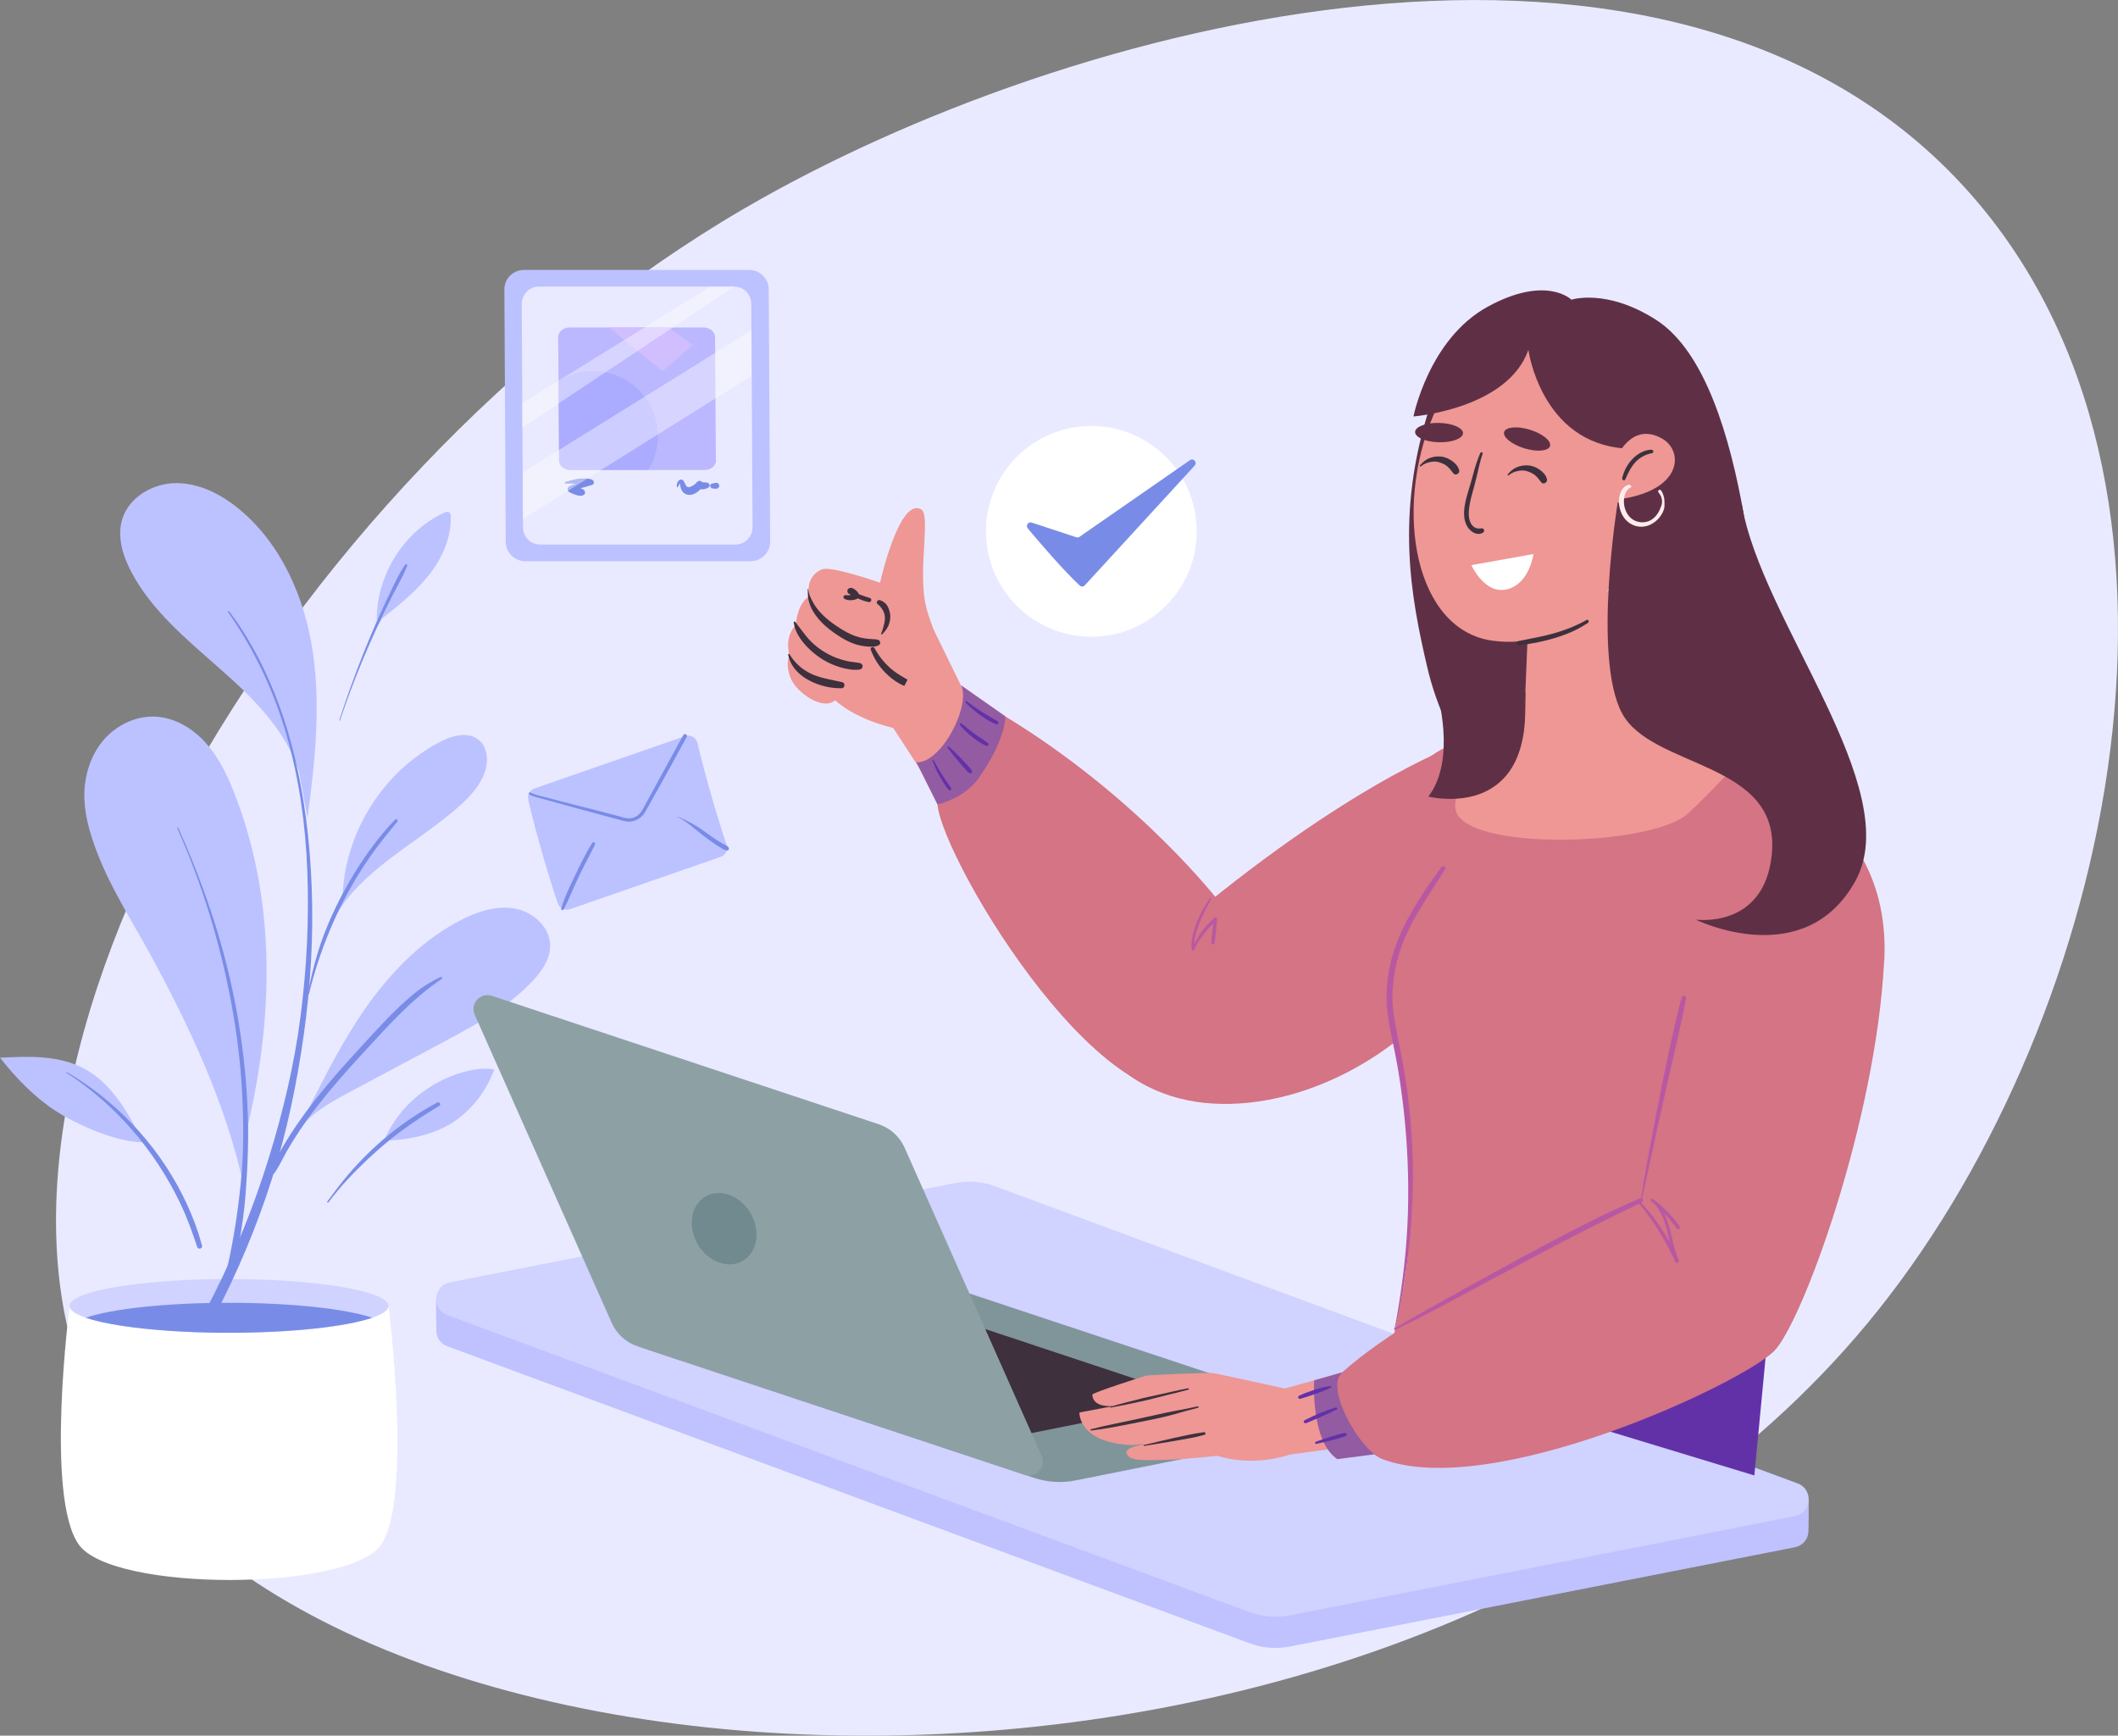 <?xml version="1.0" encoding="UTF-8"?>
<svg id="Laag_1" data-name="Laag 1" xmlns="http://www.w3.org/2000/svg" xmlns:xlink="http://www.w3.org/1999/xlink" viewBox="0 0 183.05 150">
  <rect x="0" y="0" width="183.05" height="150" fill="#808080" stroke="none"/>
  <defs>
    <style>
      .cls-1 {
        fill: #e9eaff;
      }

      .cls-2 {
        fill: #788ce7;
      }

      .cls-3 {
        fill: #ffeded;
      }

      .cls-4, .cls-5 {
        fill: #fff;
      }

      .cls-6 {
        fill: #718a8f;
      }

      .cls-7 {
        fill: #935ba2;
      }

      .cls-8 {
        fill: #bcc2ff;
      }

      .cls-9 {
        fill: #ee9794;
      }

      .cls-10 {
        fill: #7f959a;
      }

      .cls-11 {
        fill: #bcb8ff;
      }

      .cls-12 {
        fill: #6331a7;
      }

      .cls-13 {
        clip-path: url(#clippath);
      }

      .cls-14 {
        fill: #8da1a5;
      }

      .cls-15 {
        fill: none;
      }

      .cls-5 {
        isolation: isolate;
        opacity: .4;
      }

      .cls-16 {
        fill: #5f3045;
      }

      .cls-17 {
        fill: #d47484;
      }

      .cls-18 {
        fill: #ababff;
      }

      .cls-19 {
        fill: #bfc2ff;
      }

      .cls-20 {
        fill: #d0d2ff;
      }

      .cls-21 {
        fill: #3e303d;
      }

      .cls-22 {
        fill: #d0beff;
      }

      .cls-23 {
        fill: #b958a2;
      }
    </style>
    <clipPath id="clippath">
      <rect class="cls-15" width="183.05" height="150"/>
    </clipPath>
  </defs>
  <g class="cls-13">
    <g>
      <path class="cls-1" d="m64.37,17.99C23.99,41.51-6.54,94.58,8.94,123.06c19.33,35.56,114.07,39.47,153.4-9.86,20.43-25.62,30.41-71.24,7.82-96.6-25.58-28.72-78.09-14.75-105.8,1.4Z"/>
      <path class="cls-19" d="m155.34,130.88l-69.34-25.67c-1.1-.41-2.29-.5-3.44-.28l-43.66,8.58c-.55.11-1.02-1.78-1.19-1.35-.06.14.01,2.53,0,2.68-.05.61.26,1.25.96,1.51l69.34,25.67c1.1.41,2.29.5,3.44.28l43.66-8.58c.71-.14,1.11-.68,1.18-1.26.02-.18.05-2.7.01-2.88-.1-.44-.45,1.5-.96,1.3Z"/>
      <path class="cls-20" d="m155.34,128.19l-69.34-25.67c-1.1-.41-2.29-.5-3.44-.28l-43.66,8.58c-1.47.29-1.63,2.32-.23,2.84l69.34,25.67c1.1.41,2.29.5,3.44.28l43.67-8.58c1.47-.29,1.63-2.32.23-2.84Z"/>
      <path class="cls-10" d="m92.95,127.94l22.68-4.54c.53-.11.58-.85.06-1.02l-33.94-11.27c-1.15-.38-2.39-.46-3.58-.22l-22.68,4.54c-.53.11-.58.85-.06,1.02l33.94,11.27c1.15.38,2.39.46,3.58.22Z"/>
      <path class="cls-21" d="m88.35,124.01l13.99-2.8c.33-.06.36-.52.04-.63l-20.93-6.95c-.71-.24-1.47-.28-2.21-.14l-13.99,2.8c-.33.06-.36.52-.04.63l20.93,6.95c.71.24,1.47.28,2.21.14Z"/>
      <path class="cls-17" d="m125.69,64.46s-10.07,3.61-25.8,17.34c0,0-10.28,8.55.69,12.7,6.71,2.54,17.79-.13,25.48-9.88,6.59-8.35-.37-20.16-.37-20.16h0Z"/>
      <path class="cls-16" d="m123.62,35.01c-3.11,9.49-1.63,16.79-.27,22.65,1.55,6.65,5.27,9.91,4.17,11.92-2.03,3.68,9.12-3.2,9.12-3.2l-2.13-16.15s-9.43-19.65-10.89-15.21h0Z"/>
      <path class="cls-17" d="m154.3,93.63c-.9,2.3-1.56,3.77-1.56,3.77l-2.64,14.52-1.38.41-29.56,8.8s2.03-8.47,2.37-11.34c1.56-13.24-1.92-18.92-2.09-29.63-.17-10.7,1.96-16.2,10.23-16.69,8.27-.48,22.38-2.23,28,4.12,4.22,4.76-.67,19.15-3.37,26.05Z"/>
      <path class="cls-12" d="m153.24,110.55l-1.62,16.96-16.95-5.15,18.57-11.81Z"/>
      <path class="cls-9" d="m132.08,53.76l-.71,17.18c5.68.78,11.4-7.92,11.4-7.92l.83-13.78-11.51,4.52Z"/>
      <path class="cls-9" d="m151.62,64.41s-3.83,4.17-5.75,5.91c-3.15,2.85-19.44,3.29-20.08-.38-.32-1.84,2.61-6.29,2.61-6.29,0,0,13.32-2.32,23.22.75Z"/>
      <path class="cls-21" d="m131.57,54.3s2.86-1.37,3.11-1.62l-2.93.04-.18,1.58Z"/>
      <path class="cls-23" d="m120.57,114.89c.69-2.9,1.13-5.85,1.36-8.82.23-2.97.25-5.95,0-8.91-.12-1.49-.3-2.97-.54-4.44-.24-1.47-.58-2.93-.84-4.4-.13-.75-.22-1.51-.21-2.27,0-.53.06-1.06.13-1.58.12-.9.33-1.78.64-2.63.75-2.09,2.01-3.94,3.2-5.79.2-.31.39-.63.58-.94.12-.2-.18-.36-.31-.18-.81,1.07-1.56,2.18-2.25,3.33-.54.89-1.03,1.8-1.43,2.75-.35.84-.62,1.7-.8,2.59-.21,1.1-.33,2.23-.24,3.35.12,1.52.51,3,.79,4.49.28,1.49.49,2.95.66,4.44.33,2.97.46,5.96.37,8.95-.09,3.01-.44,6-.96,8.97-.07.37-.13.73-.21,1.1,0,.04.05.05.06.02Z"/>
      <path class="cls-9" d="m132.45,27.5c-4.38-.14-7.11,4.98-8.56,8.37-3.49,8.23-1.61,18.66,5.18,19.51,7.65.97,13.1-6.48,13.17-14.01.05-6.22-4.19-13.69-9.79-13.87h0Z"/>
      <path class="cls-16" d="m132.09,30.23s1.08,8.04,8.38,8.53c0,0-.78,3.97-.61,8.65.2,5.46,7.55,7,9.92,2.08.79-1.65,1.22-3.4.91-5.13-1.16-6.51-3.3-14.01-7.58-16.73-4.28-2.73-7.3-1.73-7.3-1.73,0,0-2.16-2.17-7.24.61-5.08,2.78-6.41,9.48-6.41,9.48,0,0,8.13-.64,9.93-5.75Z"/>
      <path class="cls-21" d="m127.94,39.14c-.27.61-.46,1.24-.63,1.88-.14.54-.3,1.06-.46,1.59-.25.86-.51,1.91-.11,2.76.23.5.88,1,1.43.66.2-.13.07-.42-.16-.37-.43.09-.78-.14-.94-.54-.16-.4-.15-.81-.1-1.2.05-.43.15-.85.27-1.27.13-.48.26-.96.38-1.45.16-.67.29-1.34.52-1.99.04-.1-.13-.18-.18-.08h0Z"/>
      <path class="cls-16" d="m133.96,38.55c.14-.44-.64-1.07-1.73-1.41s-2.09-.25-2.23.19c-.14.44.64,1.07,1.73,1.41s2.09.25,2.23-.19Z"/>
      <path class="cls-16" d="m126.44,37.44c.01-.46-.9-.86-2.05-.89-1.14-.03-2.08.32-2.09.78-.01.46.9.86,2.05.89,1.14.03,2.08-.32,2.09-.78Z"/>
      <path class="cls-9" d="m139.78,39.43s1.27-3.01,3.88-1.52c1.9,1.09,1.77,4.61-4.05,5.28-5.81.67.17-3.76.17-3.76h0Z"/>
      <path class="cls-21" d="m142.74,38.86c-1.28.05-2.29,1.29-2.54,2.47-.03.15.19.26.26.11.24-.53.48-1.07.88-1.5.39-.41.89-.68,1.44-.78.17-.03.13-.3-.04-.29h0Z"/>
      <path class="cls-21" d="m137.11,53.59c-.55.3-1.12.57-1.7.78-.77.29-1.57.5-2.38.67-.61.13-1.22.25-1.83.37-.2.04-.16.38.05.36,1.03-.12,2.06-.31,3.05-.61.7-.21,1.4-.46,2.04-.8.31-.16.61-.34.9-.53.16-.1.02-.34-.15-.25h0Z"/>
      <path class="cls-8" d="m21.03,102.36c-1.46-6.87-4.76-13.9-8.14-20.05-1.81-3.29-3.9-6.49-5-10.08-.34-1.09-.58-2.22-.6-3.36-.03-1.72.49-3.48,1.58-4.82,1.1-1.33,2.8-2.19,4.52-2.12,1.66.07,3.2.97,4.33,2.2,1.12,1.22,1.87,2.74,2.48,4.28,3.74,9.45,3.47,19.83,1.02,29.69"/>
      <path class="cls-8" d="m26.47,96.21c1.63-3.25,3.27-6.52,5.4-9.48,2.13-2.95,4.78-5.6,8.03-7.25,1.42-.72,3.02-1.24,4.59-.96,1.57.28,3.03,1.58,3.06,3.17.02,1.18-.71,2.23-1.52,3.09-2.15,2.29-4.97,3.81-7.74,5.29-2.69,1.43-5.37,2.86-8.06,4.3-1.79.96-3.67,1.99-4.71,3.74"/>
      <path class="cls-8" d="m26.57,70.69c.64-4.73,1.16-9.53.48-14.25-.68-4.72-2.71-9.41-6.38-12.44-1.54-1.27-3.43-2.25-5.43-2.25-2,0-4.07,1.19-4.67,3.1-.47,1.51.03,3.16.77,4.56,1.76,3.36,4.79,5.84,7.63,8.35,2.85,2.51,5.69,5.29,6.87,8.9"/>
      <path class="cls-8" d="m29.62,77.18c.28-5.4,3.58-10.54,8.36-13.04,1.06-.56,2.45-.96,3.39-.2.8.65.86,1.88.51,2.84-.43,1.19-1.34,2.15-2.3,2.99-3.7,3.24-8.55,5.47-10.83,9.83"/>
      <path class="cls-8" d="m32.59,54.15c-.29-4.03,2.11-8.13,5.78-9.83.15-.07.33-.13.46-.03.11.08.13.24.13.37.05,1.83-.76,3.61-1.9,5.05s-2.59,2.59-4.03,3.74"/>
      <path class="cls-8" d="m12.39,98.71c-1.28-2.47-2.7-5.09-5.16-6.38-2.17-1.15-4.77-1.05-7.23-.92,1.37,1.73,2.92,3.36,4.77,4.57,1.85,1.21,5.41,2.79,7.62,2.73"/>
      <path class="cls-8" d="m33.21,98.55c2.05-4.91,7.47-6.58,9.5-6.12-.64,1.81-1.87,3.4-3.45,4.49-1.58,1.09-4.13,1.68-6.05,1.63Z"/>
      <path class="cls-4" d="m6.02,112.86s-2.16,16.52.8,20.64c2.96,4.11,23.35,4.01,26.11,0,2.75-4.01.65-20.64.65-20.64H6.02Z"/>
      <path class="cls-20" d="m33.58,112.86c0,.37-.5.71-1.4,1.02-2.24.77-6.94,1.3-12.38,1.3s-10.13-.53-12.38-1.3c-.9-.31-1.41-.65-1.41-1.02,0-1.28,6.17-2.32,13.78-2.32s13.78,1.04,13.78,2.32Z"/>
      <path class="cls-2" d="m32.17,113.88c-2.24.77-6.94,1.3-12.38,1.3s-10.13-.53-12.38-1.3c2.24-.77,6.94-1.29,12.38-1.29s10.13.53,12.38,1.29Z"/>
      <path class="cls-2" d="m19.71,52.9c2.27,3.24,3.95,6.81,5.05,10.62,1.1,3.8,1.65,7.79,1.8,11.77.16,4.17-.05,8.37-.58,12.51-.53,4.14-1.52,8.31-2.77,12.34-1.25,4.03-2.83,7.97-4.73,11.74-.24.47-.48.94-.73,1.41-.28.52.51.98.79.46,1.99-3.79,3.65-7.75,4.95-11.83,1.3-4.08,2.17-8.28,2.77-12.53.59-4.21.84-8.46.68-12.72-.15-3.97-.63-7.96-1.61-11.82-.97-3.81-2.47-7.51-4.65-10.8-.27-.41-.57-.8-.86-1.2-.05-.06-.15,0-.11.06h0Z"/>
      <path class="cls-2" d="m15.31,71.55c2.16,4.84,3.71,9.93,4.68,15.14.48,2.58.8,5.19.94,7.82.13,2.62.14,5.22-.13,7.81-.15,1.46-.34,2.92-.59,4.37-.12.72-.26,1.43-.41,2.14-.15.71-.35,1.48-.47,2.23-.05.29.34.4.44.12.23-.63.37-1.28.52-1.94.15-.65.28-1.3.4-1.96.23-1.3.42-2.61.52-3.93.21-2.64.31-5.29.17-7.94-.26-5.27-1.2-10.51-2.79-15.54-.9-2.84-1.97-5.64-3.2-8.36-.02-.04-.09,0-.06.04h0Z"/>
      <path class="cls-2" d="m38.08,84.43c-.66.32-1.29.68-1.88,1.12-.59.44-1.12.92-1.65,1.41-1.07,1.01-2.06,2.11-3.06,3.19-2,2.17-3.98,4.38-5.67,6.81-.47.67-.91,1.36-1.33,2.07-.41.71-.86,1.44-1.06,2.23-.05.18.19.27.29.12.42-.6.72-1.28,1.08-1.91.36-.63.74-1.23,1.14-1.83.82-1.22,1.72-2.38,2.66-3.5.93-1.11,1.9-2.19,2.88-3.25.98-1.07,1.95-2.13,2.97-3.15,1.14-1.14,2.38-2.24,3.72-3.14.1-.07.01-.21-.09-.16h0Z"/>
      <path class="cls-2" d="m26.7,85.91c1.03-4.25,2.81-8.33,5.32-11.92.72-1.03,1.51-2,2.31-2.96.11-.13-.07-.33-.19-.19-1.53,1.59-2.84,3.44-3.94,5.34-1.1,1.91-2.06,3.95-2.71,6.06-.37,1.2-.66,2.41-.88,3.65-.01.06.07.08.09.02h0Z"/>
      <path class="cls-2" d="m29.38,62.27c1.21-3.62,2.69-7.12,4.4-10.53.47-.94,1.02-1.86,1.42-2.84.05-.12-.14-.18-.2-.09-.53.79-.93,1.67-1.34,2.53-.41.86-.82,1.73-1.2,2.6-.75,1.73-1.45,3.48-2.09,5.25-.37,1.02-.72,2.04-1.05,3.07-.01.03.04.05.05.01Z"/>
      <path class="cls-2" d="m5.74,92.71c4.21,2.71,7.6,6.66,9.78,11.16.61,1.26,1.09,2.57,1.52,3.89.09.26.49.16.42-.12-.65-2.43-1.77-4.79-3.15-6.89-1.38-2.1-3.1-4.02-5.05-5.65-1.09-.91-2.26-1.73-3.48-2.45-.03-.02-.06.03-.03.05h0Z"/>
      <path class="cls-2" d="m28.38,103.92c.99-1.34,2.16-2.56,3.36-3.7,1.21-1.14,2.49-2.2,3.86-3.13.77-.53,1.56-1.04,2.37-1.52.18-.11.02-.39-.17-.29-2.95,1.56-5.64,3.78-7.79,6.33-.61.72-1.17,1.48-1.73,2.24-.05.06.06.12.11.06h0Z"/>
      <path class="cls-8" d="m66.56,46.8l-.12-21.79c0-.93-.76-1.68-1.69-1.68h-19.47c-.94,0-1.7.76-1.69,1.7l.12,21.79c0,.93.76,1.68,1.69,1.68h19.47c.94,0,1.7-.76,1.69-1.7Z"/>
      <path class="cls-1" d="m65.04,45.55l-.11-19.29c0-.82-.66-1.49-1.47-1.49h-16.9c-.81,0-1.47.68-1.47,1.51l.11,19.29c0,.82.66,1.49,1.47,1.49h16.9c.81,0,1.47-.67,1.47-1.51Z"/>
      <path class="cls-11" d="m61.89,39.79c0,.46-.45.83-1.01.83h-11.56c-.55,0-1-.37-1-.82l-.05-6.85-.03-3.82c0-.46.45-.83,1-.83h11.56c.55,0,1,.37,1,.82l.07,10.67h0Z"/>
      <path class="cls-2" d="m58.63,42.06c.03-.13.12-.34.26-.37h-.1s-.01-.07-.02,0c0,.03,0,.06,0,.09,0,.06,0,.13.02.19.02.13.06.25.11.37.12.25.36.41.63.43.24.02.51-.09.7-.22.21-.15.38-.32.51-.54l-.57-.15c0,.23.17.38.39.42.23.04.46-.03.66-.14.09-.05.13-.16.1-.26-.03-.1-.12-.15-.22-.17-.1-.01-.21-.03-.31-.03-.04,0-.1-.01-.14,0-.03,0,.03,0,.04.02l.08.13v.03c0-.25-.34-.42-.52-.21-.16.19-.33.31-.56.41-.06.02-.19.06-.25.04-.05-.02-.13-.1-.17-.17-.11-.18-.21-.59-.5-.47-.22.1-.3.37-.28.6,0,.05.09.08.1.01h0Z"/>
      <path class="cls-2" d="m61.54,42.2c.07.02.14.03.21.04.03,0,.05,0,.08,0,.01,0,.03,0,.04,0,.03,0,.06,0,.08-.01.04-.01.07-.02.1-.05.03-.02.05-.04.07-.07.01-.02.02-.04.03-.06,0-.03.01,0,.01-.07,0-.07-.03-.13-.07-.18-.03-.03-.08-.06-.12-.07h-.07s-.05,0-.08,0c-.01,0-.02,0-.04.01-.05.02-.1.03-.15.04h.06s-.06,0-.09,0c-.05,0-.12.02-.16.06l-.03.04s-.02.05-.03.08c0,.02,0,.04,0,.06,0,.03.01.06.03.08.03.05.08.09.13.1h0Z"/>
      <path class="cls-2" d="m48.86,41.79c.37,0,.75,0,1.12.03.18.01.37.02.55.04.18.02.38.05.57.06l-.12-.44c-.24.16-.57.21-.85.27-.15.03-.29.05-.44.09-.15.04-.29.1-.43.15-.23.09-.29.39-.07.53.18.11.38.18.58.25.23.07.45.12.67.01.15-.08.16-.28.05-.4-.15-.16-.35-.19-.55-.24-.18-.04-.35-.11-.53-.15l.13.48c.2-.16.52-.25.76-.31.29-.07.57-.17.86-.25.24-.07.21-.38,0-.46-.36-.14-.81-.12-1.19-.07-.38.05-.75.16-1.12.27-.08.02-.06.13.02.14h0Z"/>
      <path class="cls-8" d="m62.79,72.99c-.96-2.89-1.8-5.82-2.51-8.78-.12-.48-.62-.76-1.08-.59l-13.01,4.52c-.41.14-.64.57-.54.99.72,3.01,1.57,5.98,2.55,8.92.15.44.63.68,1.07.52l13.02-4.52c.43-.15.66-.62.51-1.05Z"/>
      <path class="cls-2" d="m45.73,68.66c.35.19.78.27,1.16.38.75.21,1.5.42,2.25.62,1.59.43,3.18.87,4.77,1.29.73.19,1.47-.12,1.85-.78.15-.25.28-.51.43-.76.61-1.1,1.22-2.19,1.83-3.29.45-.81.89-1.62,1.33-2.43.1-.19-.18-.36-.29-.17-.96,1.74-1.91,3.49-2.86,5.23l-.59,1.09c-.24.43-.54.79-1.06.87-.4.06-.8-.1-1.18-.2-.38-.1-.75-.2-1.12-.3-.82-.21-1.65-.42-2.47-.63-.82-.21-1.7-.43-2.54-.66-.45-.12-.98-.21-1.4-.43-.1-.05-.19.1-.09.16h0Z"/>
      <path class="cls-2" d="m48.71,78.61c.48-.92.85-1.89,1.3-2.83.45-.93.95-1.85,1.41-2.78.08-.16-.15-.3-.25-.14-.55.9-1.02,1.85-1.47,2.8-.45.95-.91,1.87-1.2,2.86-.03.12.14.19.2.08h0Z"/>
      <path class="cls-2" d="m58.53,70.6c.79.36,1.45,1,2.14,1.53.34.26.69.53,1.05.77.17.12.35.23.53.34s.39.26.59.26c.15,0,.2-.17.12-.28-.12-.15-.37-.23-.54-.33-.18-.11-.36-.22-.54-.33-.37-.25-.73-.51-1.09-.77-.7-.51-1.44-.9-2.24-1.22-.03-.01-.05.04-.02.05Z"/>
      <path class="cls-4" d="m100.76,52.36c3.56-3.56,3.56-9.32,0-12.88-3.56-3.56-9.32-3.56-12.88,0s-3.56,9.32,0,12.88c3.56,3.56,9.32,3.56,12.88,0Z"/>
      <path class="cls-16" d="m124.18,59.81s1.75,5.79-.73,9.03c0,0,7.79,1.99,8.34-6.52.05-.83.05-2.4.05-2.4-1.37-5.16-7.65-.1-7.65-.1Z"/>
      <path class="cls-14" d="m90.02,125.81l-11.84-26.63c-.43-.96-1.24-1.69-2.23-2.02l-33.44-11.1c-1-.33-1.91.68-1.48,1.64l11.84,26.63c.43.96,1.24,1.69,2.23,2.02l33.44,11.1c1,.33,1.91-.68,1.48-1.64Z"/>
      <path class="cls-21" d="m130.4,41.07c.22-.2.51-.31.8-.37.27-.06.55-.06.81.03.24.08.48.19.66.34.22.19.36.39.54.62.18.23.57-.02.49-.29-.06-.19-.14-.35-.28-.5-.12-.13-.25-.24-.39-.33-.27-.19-.62-.33-.96-.35-.34-.02-.67.03-.98.16s-.56.35-.78.61c-.05.06.03.13.08.08h0Z"/>
      <path class="cls-21" d="m122.81,40.3c.22-.2.51-.31.8-.37.27-.06.55-.06.81.03.24.08.48.19.66.34.22.19.36.39.54.62s.57-.02.49-.29c-.06-.19-.14-.35-.28-.5-.12-.13-.25-.24-.39-.33-.27-.19-.62-.33-.96-.35-.34-.02-.67.03-.98.16-.31.13-.56.35-.78.61-.05.06.03.13.08.08h0Z"/>
      <path class="cls-4" d="m127.17,48.84l5.36-.96s-.32,2.47-2.17,3.02c-2.02.6-3.19-2.06-3.19-2.06h0Z"/>
      <path class="cls-18" d="m56.86,37.68c0,1.08-.3,2.08-.83,2.93h-6.71c-.55,0-1-.37-1-.82l-.05-6.85c.86-.55,1.89-.87,2.99-.87,3.09,0,5.6,2.51,5.6,5.6h0Z"/>
      <path class="cls-22" d="m59.86,29.83l-2.61,2.25s-3.05-2.5-4.63-3.79h5.14l2.09,1.53Z"/>
      <path class="cls-9" d="m111.04,120s-5.73-1.26-6.15-1.33c-.42-.07-5.63.16-5.82.21-.18.05-4.71,1.49-4.67,1.65.04.16-.01,1.06,1.8.99l-2.91.55s-.14,2.59,4.48,2.82l4.87-.41s.35-.28-.64-.12c-1.62.26-4.87.48-4.64,1.23.23.75,1.71.59,3.33.57,1.62-.02,4.53-.35,4.53-.35,0,0,2.78,1.03,6.28-.11l4.79-.64.22-6.59-5.47,1.53h0Z"/>
      <path class="cls-7" d="m115.97,118.61l-2.39.68s-.33,5.21,1.99,6.81l3.87-.5-3.47-6.99h0Z"/>
      <path class="cls-17" d="m162.84,83.03c-.71,13.93-7.11,31.36-9.53,33.75-2.9,2.85-24.38,12.9-33.86,9.31-1.89-.72-4.98-6.12-3.47-7.47,6.95-6.26,25.7-14.9,25.7-14.9l8.33-37.56s13.55,2.94,12.84,16.88h0Z"/>
      <path class="cls-23" d="m120.57,114.93c1.34-.65,2.67-1.33,3.99-2.03,1.41-.75,2.82-1.5,4.22-2.26,1.41-.75,2.88-1.54,4.32-2.3,1.42-.75,2.84-1.49,4.27-2.21,1.35-.68,2.71-1.34,4.07-2,.16-.08.31-.15.47-.23.09-.04.12-.18.07-.26-.06-.1-.17-.11-.26-.07-1.37.58-2.72,1.22-4.06,1.88-1.42.71-2.84,1.45-4.25,2.2-1.44.76-2.87,1.55-4.3,2.33-1.43.79-2.81,1.55-4.21,2.33-1.32.74-2.64,1.48-3.95,2.24-.15.09-.3.18-.45.26-.06.04,0,.13.06.1h0Z"/>
      <path class="cls-23" d="m141.87,103.75c.52-2.27.99-4.55,1.49-6.82.5-2.27,1.02-4.53,1.54-6.79.29-1.28.58-2.56.82-3.85.04-.24-.3-.34-.37-.1-.32,1.13-.58,2.26-.83,3.41-.25,1.13-.5,2.27-.73,3.41-.46,2.28-.9,4.56-1.33,6.85-.24,1.29-.46,2.59-.66,3.89,0,.04.06.06.07.02Z"/>
      <path class="cls-23" d="m141.48,103.8c1.05,1.23,1.97,2.59,2.72,4.03.21.41.41.82.6,1.24.09.19.37.03.29-.17-.34-.76-.5-1.57-.7-2.37-.17-.7-.38-1.41-.77-2.02-.1-.16-.22-.32-.35-.46-.14-.15-.29-.28-.44-.42l-.15.15c.2.19.41.36.61.54.2.19.4.38.58.58.38.4.73.83,1.05,1.27.11.15.37.01.26-.15-.32-.47-.68-.91-1.08-1.31s-.81-.81-1.29-1.1c-.12-.07-.22.11-.11.18.29.18.51.5.69.79.17.29.33.62.45.95.26.73.39,1.5.57,2.25.11.44.23.88.4,1.3l.29-.17c-.66-1.49-1.54-2.91-2.57-4.17-.3-.36-.6-.71-.92-1.05-.07-.08-.18.04-.12.12h0Z"/>
      <path class="cls-2" d="m88.82,45.66c1.05,1.25,3.05,3.59,4.49,4.94.13.12.33.12.45-.02l9.49-10.34c.25-.28-.1-.69-.41-.47l-9.54,6.62c-.08.06-.18.07-.28.04l-3.85-1.27c-.3-.1-.55.26-.34.5h0Z"/>
      <path class="cls-21" d="m74.58,61.08l-.3-.14s-.05-.02-.07-.03c-.02-.01-.04-.03-.06-.04l-.07-.05s-.03-.03-.05-.05l-.17.17s.05.03.07.04c.01,0,.03.01.04.02.01,0,.03.01.04.02.03.01.05.02.08.02.06,0,.13.02.19.02.05,0,.1-.04.11-.08.01-.04,0-.11-.05-.13-.06-.03-.12-.05-.17-.08-.02-.01-.04-.02-.07-.02-.02,0-.03,0-.05,0-.04,0-.08-.02-.12-.01-.03,0-.06.01-.09.03-.02.02-.04.05-.03.09,0,.06.05.12.12.12.03,0,.04,0,.06,0l.08.02s.05.01.07.02c.03,0,.05.02.08.03l.3.12c.05.02.09-.07.04-.09h0Z"/>
      <path class="cls-9" d="m81.81,58.87c.33-1.52-1.5-4.82-1.87-6.89-.54-3.07.49-7.5-.33-7.96-1.9-1.08-3.55,6.34-3.55,6.34,0,0-4.16-1.46-4.99-1.16-.84.29-1.39,1.22-1.12,2.32,0,0-1.01.51-1.17,2.48,0,0-1.02.94-.54,2.65,0,0-.41.62.08,1.92.49,1.3,2.85,2.9,3.85,1.94,0,0,1.71,1.72,5.56,2.52,0,0,3.68-2.32,4.08-4.15Z"/>
      <path class="cls-21" d="m69.81,50.91c0,.26,0,.52.04.78.04.27.12.52.23.77.23.52.57.96.96,1.36.4.4.86.75,1.33,1.06.47.32,1.01.62,1.57.8.32.1.65.16.98.19.33.03.74.06,1.04-.12.19-.12.13-.38-.06-.45-.13-.05-.29-.05-.43-.06-.14-.01-.27-.02-.41-.03-.25-.02-.5-.06-.74-.12-.51-.13-.98-.34-1.44-.62-.87-.52-1.74-1.15-2.34-1.98-.17-.23-.31-.48-.43-.73-.14-.27-.23-.55-.25-.85,0-.03-.05-.03-.05,0h0Z"/>
      <path class="cls-21" d="m68.59,53.79c.05.23.1.46.19.69.09.22.21.44.35.65.26.4.59.76.94,1.08.72.66,1.58,1.17,2.53,1.45.54.16,1.09.27,1.66.21.15-.01.29-.12.29-.29s-.13-.27-.29-.29c-.24-.03-.44-.07-.68-.1-.07,0,.08.01-.04,0-.02,0-.05,0-.07-.01-.05,0-.11-.02-.16-.03-.12-.02-.23-.05-.34-.08-.44-.11-.84-.26-1.24-.46-.8-.4-1.51-.95-2.07-1.65-.16-.2-.31-.41-.47-.61-.16-.2-.32-.4-.46-.61-.04-.06-.14-.02-.12.05h0Z"/>
      <path class="cls-21" d="m68.12,56.58c.29,1.53,1.79,2.4,3.19,2.74.47.12.94.16,1.42.16.29,0,.36-.45.07-.52-.74-.18-1.51-.29-2.23-.54-.61-.21-1.2-.56-1.66-1.02-.26-.26-.5-.55-.68-.87-.03-.06-.12-.02-.11.04Z"/>
      <path class="cls-21" d="m76.24,54.82c.21-.23.41-.44.54-.74.12-.3.18-.59.16-.89-.02-.28-.1-.55-.23-.8-.15-.26-.39-.44-.67-.53-.18-.05-.37.21-.2.34.32.25.58.63.63,1.04.03.24,0,.49-.07.73-.07.26-.13.53-.24.77-.03.06.05.13.1.08h0Z"/>
      <path class="cls-21" d="m73.03,51.78c.17.07.35.1.53.09.2,0,.4-.06.58-.15.05-.03.11-.1.12-.16.02-.07,0-.14-.03-.21-.06-.13-.15-.25-.27-.34-.06-.05-.13-.1-.2-.14-.04-.02-.1-.05-.14-.06-.09-.02-.17,0-.26.04-.05.03-.1.09-.12.15-.02.07,0,.13.02.19-.02-.05-.02-.06-.02-.04.01.05.04.09.07.12.04.05.09.06.15.09l-.07-.03s.09.04.13.07c0,0,.05.04.06.04,0,0-.06-.05-.02-.01.01,0,.02.02.03.02.03.03.06.06.1.1.02.02.03.03.05.05.03.03,0,0-.01-.02.01,0,.02.02.02.03l.1-.37c-.06.04-.13.08-.2.12-.01,0-.04.01-.05.02.03-.01.04-.02.01,0-.01,0-.02,0-.03.01-.03.01-.07.02-.1.03-.03.01-.07.02-.1.02-.02,0-.02,0,.01,0-.01,0-.02,0-.03,0-.02,0-.04,0-.06,0h-.11s-.04,0-.06,0c-.01,0-.02,0-.03,0t0,0c-.09-.01-.18.02-.2.12-.02.09.03.17.12.2h0Z"/>
      <path class="cls-21" d="m74.16,51.72c.15.07.31.14.46.19.15.05.3.09.45.12.1.02.2-.03.23-.13.02-.1-.03-.2-.13-.23-.15-.04-.29-.08-.43-.13-.07-.02-.14-.05-.21-.08-.03-.01-.07-.03-.11-.04,0,0-.05-.02-.01,0-.02,0-.04-.02-.06-.03-.09-.04-.21-.03-.26.07-.04.08-.03.21.07.26h0Z"/>
      <path class="cls-21" d="m75.26,56.16c.29.77.72,1.45,1.3,2.02.29.29.61.55.96.77.34.22.73.38,1.12.5.13.04.28-.04.33-.16.05-.12.01-.29-.12-.35-.35-.16-.68-.35-1.01-.55-.31-.19-.6-.39-.87-.63-.56-.49-1.04-1.09-1.39-1.75-.09-.18-.4-.05-.33.14h0Z"/>
      <path class="cls-9" d="m76.7,62.15l6.17,9.47,5.13-2.29-7.34-14.97-3.96,7.79Z"/>
      <path class="cls-17" d="m81.02,69.52c.47,4.98,15.34,29.8,24.1,24.24,8.33-5.29.33-15.73.33-15.73,0,0-6.86-8.99-18.57-16.12l-5.85,7.62h0Z"/>
      <path class="cls-7" d="m81.02,69.52l-1.82-3.64c2.15.11,4.73-4.9,3.86-6.66l3.82,2.68s.14,1.86-2.28,5.32c-1.26,1.8-3.57,2.3-3.57,2.3Z"/>
      <path class="cls-23" d="m104.6,77.59c-.46.67-.87,1.37-1.17,2.13s-.51,1.54-.44,2.32c.01.13.17.15.22.03.2-.5.52-.95.84-1.37.32-.42.7-.81,1.1-1.16l-.25-.1c-.08.68-.17,1.36-.21,2.04-.01.15.25.19.27.04.1-.69.16-1.38.23-2.08.01-.14-.17-.18-.25-.1-.41.36-.79.77-1.11,1.22-.33.44-.57.94-.83,1.44l.21.06c0-.39.01-.77.09-1.16.08-.39.2-.75.34-1.1.29-.74.69-1.43,1.04-2.14.03-.06-.05-.11-.09-.05h0Z"/>
      <path class="cls-16" d="m139.82,43.36s-2.2,13.4.35,18.25c2.55,4.85,13.77,4.12,12.96,12.23-.65,6.5-6.59,5.63-6.59,5.63,0,0,9.4,4.63,13.81-3.33,4.41-7.96-8.15-22.51-9.81-32.54,0,0-3.77,4.53-6.59,3.16-2.82-1.37-4.14-3.4-4.14-3.4Z"/>
      <path class="cls-3" d="m140.82,41.88c-.7.12-.94.98-.9,1.59.04.61.29,1.22.76,1.62s1.15.55,1.76.33c.56-.2,1.03-.64,1.28-1.18.07-.16.12-.3.13-.47.01-.16.01-.32,0-.47,0-.16-.03-.32-.08-.47-.06-.17-.11-.33-.23-.46-.11-.12-.3.03-.21.17.07.11.15.2.21.32.05.12.09.25.1.38.01.12,0,.24-.02.35-.04.13-.09.24-.14.37-.16.44-.51.87-.95,1.06-.44.19-1,.15-1.41-.12-.41-.27-.65-.72-.74-1.18-.1-.52,0-1.34.54-1.58.14-.06.03-.25-.1-.23h0Z"/>
      <path class="cls-6" d="m64.19,108.97c1.27-.73,1.57-2.57.69-4.11-.89-1.54-2.63-2.19-3.9-1.46-1.27.73-1.57,2.57-.69,4.11.89,1.54,2.63,2.19,3.9,1.46Z"/>
      <path class="cls-12" d="m80.6,65.73c.15.46.35.91.59,1.33.12.21.25.42.38.62.13.2.27.44.45.59.11.09.24-.02.18-.14-.09-.21-.26-.4-.4-.59-.14-.2-.27-.4-.4-.61-.25-.41-.49-.82-.72-1.24-.03-.05-.1-.01-.09.04h0Z"/>
      <path class="cls-12" d="m81.89,64.6c.29.4.6.79.92,1.17.16.19.32.37.49.56.15.17.32.43.55.5.1.03.18-.07.16-.16-.02-.11-.11-.21-.18-.3-.08-.1-.17-.19-.26-.28-.17-.18-.33-.36-.5-.54-.34-.36-.69-.7-1.06-1.03-.06-.05-.18.02-.12.09h0Z"/>
      <path class="cls-12" d="m82.97,62.67c.31.38.66.72,1.05,1.02.39.3.79.59,1.25.77.15.06.22-.16.11-.25-.38-.28-.78-.52-1.16-.8-.38-.28-.75-.57-1.11-.88-.09-.08-.21.04-.13.13Z"/>
      <path class="cls-12" d="m83.46,60.73c.38.38.78.73,1.21,1.04.44.31.89.61,1.39.82.18.08.33-.16.15-.26-.45-.28-.92-.53-1.37-.82-.45-.29-.88-.59-1.3-.91-.07-.05-.16.06-.1.12h0Z"/>
      <path class="cls-12" d="m114.98,119.78c-.47.06-.93.18-1.38.33s-.91.31-1.34.52c-.15.07-.04.3.11.26.46-.13.9-.28,1.35-.44.45-.16.88-.31,1.3-.53.06-.03.04-.15-.04-.14h0Z"/>
      <path class="cls-12" d="m115.45,121.64c-.93.26-1.84.66-2.7,1.1-.17.09-.02.32.15.25.88-.38,1.77-.75,2.63-1.18.1-.05.03-.2-.07-.17Z"/>
      <path class="cls-12" d="m113.77,124.78c.43-.08.85-.19,1.27-.3.42-.11.84-.22,1.25-.37.17-.06.1-.3-.07-.27-.43.08-.84.22-1.26.34-.42.13-.83.26-1.24.42-.11.05-.07.21.05.18h0Z"/>
      <path class="cls-21" d="m95.98,121.65c.89-.16,1.77-.35,2.65-.54.88-.19,1.73-.43,2.6-.64.5-.12,1-.24,1.49-.38.07-.02.04-.12-.03-.11-.89.16-1.76.38-2.64.57-.44.1-.87.18-1.31.29-.43.11-.86.22-1.3.33-.5.12-.99.26-1.48.4-.05.01-.03.08.02.07h0Z"/>
      <path class="cls-21" d="m94.3,123.63c1.22-.15,2.42-.38,3.62-.62,1.21-.24,2.43-.47,3.62-.8.34-.09.67-.2,1.01-.29.34-.09.68-.16,1.01-.27.07-.02.04-.12-.03-.11-.31.05-.61.13-.91.19-.3.07-.61.11-.91.17-.61.11-1.21.24-1.82.38-1.19.27-2.38.52-3.57.77-.69.14-1.37.3-2.04.47-.05.01-.05.11.01.1h0Z"/>
      <path class="cls-21" d="m98.88,124.96c.87-.15,1.75-.28,2.62-.43.87-.16,1.75-.29,2.6-.53.12-.03.1-.24-.03-.23-.88.11-1.74.32-2.61.5-.86.19-1.73.41-2.6.61-.05.01-.03.09.02.08h0Z"/>
      <path class="cls-5" d="m45.19,40.82v4.03l19.76-12.37v-3.93l-19.76,12.27Z"/>
      <path class="cls-5" d="m45.15,36.94l18.31-12.17h-2.07l-16.26,10.08v2.08Z"/>
    </g>
  </g>
</svg>